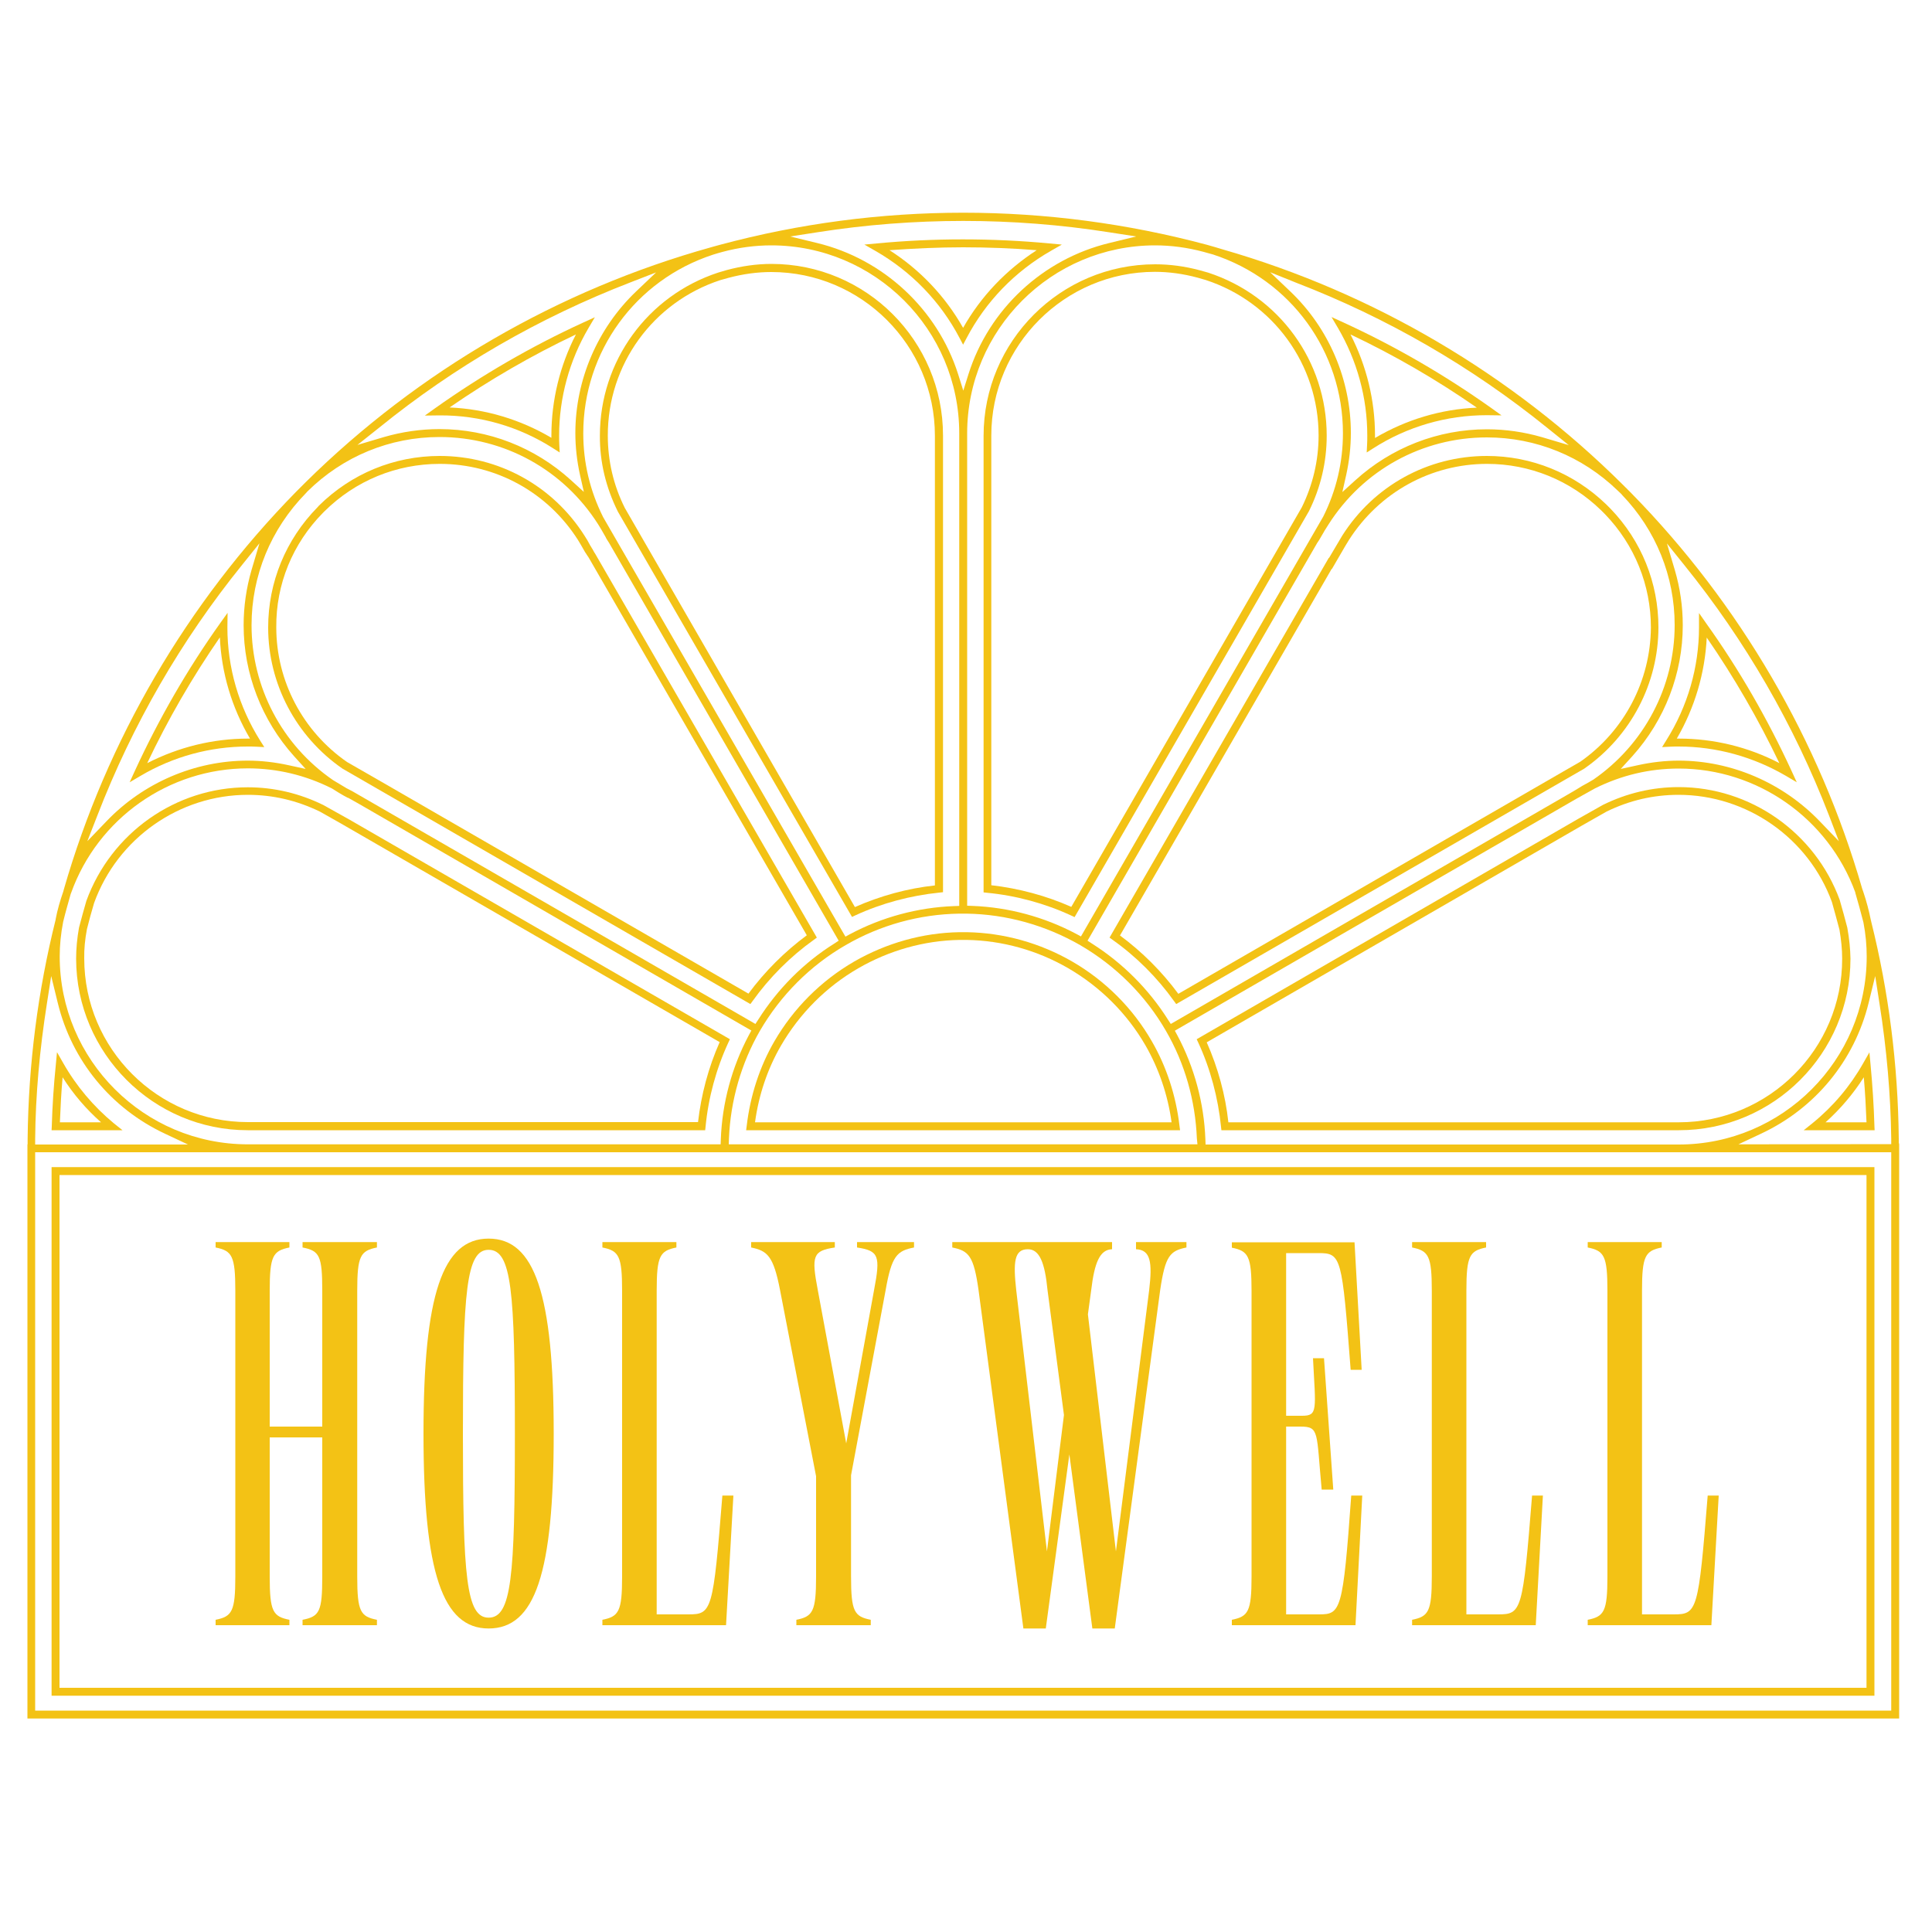 <?xml version="1.0" encoding="utf-8"?>
<!-- Generator: Adobe Illustrator 27.4.0, SVG Export Plug-In . SVG Version: 6.00 Build 0)  -->
<svg version="1.1" id="Layer_1" xmlns="http://www.w3.org/2000/svg" xmlns:xlink="http://www.w3.org/1999/xlink" x="0px" y="0px"
	 viewBox="0 0 1000 1000" style="enable-background:new 0 0 1000 1000;" xml:space="preserve">
<g>
	<path style="fill:#F3C215;" d="M128.2,386.4c1.5,0,3.1,0,4.7,0.1l3.9,0.2l-2.1-3.3c-11.1-17.6-17-37.9-17-58.6l0.1-7.6l-3.8,5.3
		c-17.1,24-31.9,49.8-44.2,76.5l-2.7,5.9l5.6-3.3C89.6,391.6,108.8,386.4,128.2,386.4z M113.8,329.9c0.8,18.4,6.2,36.4,15.6,52.4
		c-0.4,0-0.7,0-1.1,0c-18.1,0-35.9,4.4-52.1,12.7C86.9,372.4,99.5,350.6,113.8,329.9z"/>
	<path style="fill:#F3C215;" d="M286.4,232.1l3.3,2.1l-0.2-3.9c-0.1-1.6-0.1-3.2-0.1-4.8c0-19.6,5.3-38.9,15.2-55.7l3.3-5.6
		l-5.9,2.7c-26.9,12.3-52.7,27.3-76.8,44.4l-5.3,3.8l7.7-0.1C248.4,214.9,268.8,220.8,286.4,232.1z M298.1,173.1
		c-8.3,16.1-12.7,34.1-12.7,52.3c0,0.4,0,0.8,0,1.2c-16.1-9.5-34.1-14.9-52.7-15.7C253.4,196.6,275.3,183.9,298.1,173.1z"/>
	<path style="fill:#F3C215;" d="M707.7,225.4c0,1.6,0,3.2-0.1,4.9l-0.2,3.9l3.3-2.1c17.6-11.3,38-17.2,58.9-17.2l7.6,0.1l-5.3-3.8
		c-24.1-17.1-49.9-32.1-76.8-44.4l-5.9-2.7l3.3,5.6C702.4,186.6,707.7,205.8,707.7,225.4z M764.4,211c-18.6,0.8-36.6,6.2-52.7,15.7
		c0-0.4,0-0.8,0-1.3c0-18.2-4.4-36.1-12.7-52.3C721.8,183.9,743.7,196.6,764.4,211z"/>
	<path style="fill:#F3C215;" d="M860.3,386.7l3.9-0.2c1.6-0.1,3.1-0.1,4.7-0.1c19.4,0,38.6,5.3,55.5,15.2l5.6,3.3l-2.7-5.9
		c-12.3-26.7-27.1-52.5-44.2-76.4l-3.7-5.3v7.4c0,20.7-5.9,41-17,58.6L860.3,386.7z M883.4,330c14.2,20.6,26.8,42.4,37.6,65
		c-16.1-8.4-34-12.7-52-12.7c-0.4,0-0.7,0-1.1,0C877.2,366.3,882.5,348.4,883.4,330z"/>
	<path style="fill:#F3C215;" d="M555,497.7c-16.6-9.6-35.5-14.9-54.6-15.2h-3.8c-19,0.3-37.8,5.6-54.5,15.2
		c-17.1,9.9-31.4,24.2-41.3,41.3c-7.6,13.1-12.5,28.2-14.3,43.7l-0.3,2.3h224.6l-0.3-2.3c-1.8-15.5-6.7-30.6-14.3-43.7
		C586.4,521.9,572.1,507.6,555,497.7z M390.8,580.9c1.9-14.1,6.5-27.8,13.5-39.8c9.6-16.5,23.3-30.3,39.9-39.9
		c16.1-9.3,34.2-14.4,52.5-14.7h3.7c18.4,0.3,36.6,5.4,52.6,14.7c16.5,9.6,30.3,23.3,39.9,39.9c6.9,12,11.6,25.7,13.5,39.8H390.8z"
		/>
	<path style="fill:#F3C215;" d="M956.2,480.4v-0.1c-1.2-4.7-2.6-9.7-4-14.6c-12.8-34.8-46.2-58.3-83.3-58.3
		c-13.6,0-26.8,3.1-39.2,9.2l-12.6,7.1L619.4,537.9l0.8,1.7c6.3,13.6,10.3,28.7,11.8,43.6l0.2,1.8H869c49,0,88.8-39.8,88.8-88.8
		C957.7,491.1,957.2,486,956.2,480.4z M868.9,580.9H635.8c-1.5-14.1-5.4-28.3-11.2-41.4L819,427.2l12.5-7.1
		c11.8-5.8,24.3-8.7,37.3-8.7c35.3,0,67.3,22.3,79.4,55.5c1.3,4.7,2.7,9.6,3.9,14.3c0.9,5.3,1.4,10.2,1.4,15
		C953.6,542.9,915.6,580.9,868.9,580.9z"/>
	<path style="fill:#F3C215;" d="M128.2,585H365l0.2-1.8c1.4-14.9,5.5-30,11.8-43.6l0.8-1.7l-197.5-114l-2-1.1l-10.9-6.1
		c-12.4-6.1-25.6-9.2-39.2-9.2c-37.2,0-70.7,23.6-83.5,58.8c-1.3,4.5-2.6,9.2-3.8,13.8c-1,5.5-1.5,11-1.5,16.2
		C39.5,545.1,79.3,585,128.2,585z M45,480.9c1.1-4.5,2.4-9.1,3.7-13.5c12.1-33.5,44.1-56,79.6-56c12.9,0,25.4,2.9,37.3,8.7l10.8,6.1
		l196.1,113.2c-5.8,13-9.6,27.3-11.2,41.4h-233c-46.7,0-84.7-38-84.7-84.7C43.5,491.3,44,486.1,45,480.9z"/>
	<path style="fill:#F3C215;" d="M970.2,604.1H26.7v273.6h943.5V604.1z M966.1,873.6H30.8V608.2h935.3V873.6z"/>
	<path style="fill:#F3C215;" d="M968.2,551.1l-0.6-6.4l-3.2,5.6c-6.8,12-15.6,22.4-26.3,31.1l-4.5,3.6h36.7l-0.1-2.1
		C969.9,572.5,969.2,561.8,968.2,551.1z M944.9,580.9c7.7-6.9,14.3-14.7,19.8-23.3c0.7,7.9,1.1,15.7,1.4,23.3H944.9z"/>
	<path style="fill:#F3C215;" d="M833.6,263.3l-0.2-0.2c-0.3-0.3-0.5-0.5-0.8-0.8l-1.3-1.3c-16.7-16.1-38.6-25-61.7-25
		c-30.5,0-58.5,15.4-74.9,41.3l-6.8,11.5l-0.1-0.1L574.3,485.3l1.5,1.1C588,495,599,506,607.7,518.2l1.1,1.5l202.6-116.9l8.7-5
		l0.1-0.1c23.9-16.7,38.2-44,38.2-73C858.4,301.7,849.6,279.9,833.6,263.3z M817.9,394.3l-8.7,5L609.9,514.4
		c-8.4-11.4-18.8-21.8-30.2-30.2l109.6-189.8l0.1,0.1l6.8-11.7l2-3.3c15.7-24.6,42.4-39.4,71.5-39.4c22.1,0,43,8.5,58.9,23.9
		l2.2,2.2c15.3,15.9,23.7,36.7,23.7,58.6C854.3,352.4,840.7,378.4,817.9,394.3z"/>
	<path style="fill:#F3C215;" d="M509.1,461.9l1.8,0.2c14.9,1.4,30,5.5,43.6,11.8l1.7,0.8l121.3-210.1c6.1-12.3,9.2-25.5,9.2-39.1
		c0-38.5-24.6-72.4-61.4-84.4l-4.3-1.2c-7.8-2.1-15.5-3.1-23.1-3.1c-49,0-88.8,39.8-88.8,88.8L509.1,461.9L509.1,461.9z
		 M513.1,225.4c0-46.7,38-84.7,84.7-84.7c7.2,0,14.6,1,22,3l4.2,1.2c35,11.4,58.5,43.8,58.5,80.5c0,13-3,25.6-8.7,37.2L554.5,469.4
		c-13-5.8-27.3-9.6-41.4-11.2V225.4z"/>
	<path style="fill:#F3C215;" d="M496.7,175l1.8,3.4l1.8-3.4c9.9-18.9,25-34.5,43.7-45.2l5.6-3.2l-6.4-0.6
		c-14.8-1.4-29.9-2.1-44.7-2.1l0,0l0,0h-0.3l0,0c-14.8,0-29.7,0.7-44.4,2.1l-6.4,0.6l5.6,3.2C471.7,140.5,486.8,156.1,496.7,175z
		 M498.5,128L498.5,128c12.7,0,25.5,0.5,38.1,1.5c-15.8,10.2-28.9,23.9-38.1,40.2c-9.2-16.3-22.3-30.1-38.1-40.2
		C473.1,128.6,485.9,128,498.5,128z"/>
	<path style="fill:#F3C215;" d="M319.8,264.8L441,474.6l1.7-0.8c13.6-6.3,28.7-10.3,43.6-11.8l1.8-0.2V225.4
		c0-49-39.8-88.8-88.8-88.8c-7.6,0-15.4,1.1-23.2,3.2l-4.4,1.3c-36.6,12-61.2,45.9-61.2,84.4C310.4,239.1,313.6,252.3,319.8,264.8z
		 M372.8,145l4.3-1.2c7.5-2,14.9-3,22.1-3c46.7,0,84.7,38,84.7,84.7v232.8c-14.1,1.5-28.3,5.4-41.4,11.2L329.8,274l-6.4-11.1
		c-5.9-11.8-8.8-24.4-8.8-37.4C314.5,188.7,338,156.4,372.8,145z"/>
	<path style="fill:#F3C215;" d="M177.2,397.8l14.9,8.6l0,0l196.3,113.3l1.1-1.5c8.7-12.2,19.7-23.2,31.8-31.8l1.5-1.1L308,286.5
		c-0.3-0.4-0.6-0.9-0.9-1.5l-0.5-0.9c-0.2-0.2-0.4-0.6-0.6-1l-0.4-0.6c-1.1-2.1-2.1-3.8-3.1-5.3c-16.4-25.8-44.4-41.2-74.9-41.2
		c-23.5,0-45.7,9.1-62.5,25.7l-0.8,0.9c-16.4,16.7-25.5,38.8-25.5,62.2C138.8,353.8,153.1,381.1,177.2,397.8z M167.2,265.4l0.8-0.8
		c16-15.8,37.1-24.5,59.6-24.5c29.1,0,55.8,14.7,71.5,39.3c0.9,1.5,1.9,3.1,3,5.1l0.4,0.7c0.2,0.4,0.5,0.9,0.7,1.1l0.5,0.8
		c0.4,0.6,0.7,1.1,1,1.5l112.9,195.5c-11.4,8.4-21.8,18.8-30.2,30.2l-189-109.1l0,0l-18.8-10.8c-22.9-15.9-36.6-41.9-36.6-69.7
		C142.8,302.4,151.5,281.3,167.2,265.4z"/>
	<path style="fill:#F3C215;" d="M32.7,550.2l-3.2-5.6l-0.6,6.4c-1.1,10.8-1.8,21.5-2.1,31.9l-0.1,2.1h36.7l-4.5-3.6
		C48.4,572.7,39.5,562.2,32.7,550.2z M31,580.9c0.3-7.6,0.7-15.4,1.4-23.3c5.5,8.7,12.2,16.5,19.9,23.3H31z"/>
	<path style="fill:#F3C215;" d="M982.8,591.4v-1.9c-0.4-38.3-5.2-76.2-14.3-112.6v-0.2l-0.1-0.2c-1-5-2.3-10-4-15l-0.5-1.4
		c-22.1-76.8-63.4-147.6-119.5-204.8l0,0l-2-2c-0.3-0.4-0.7-0.7-1-1l-1.3-1.3c-57.6-57.3-129.3-99.5-207.2-121.9l-4-1.2l-4.2-1.2
		c-41.1-11-83.5-16.6-126.1-16.6s-85,5.6-125.9,16.6l-3.3,0.9l0,0L368,128c-79,22-151.4,64-209.7,121.5l-5.1,5.1
		C96.8,312.1,55.2,383.2,33,460.5l-0.2,0.8c-1.7,4.9-3.1,9.7-4,14.5v0.2c-9.2,36.8-14.1,74.9-14.5,113.5v2.8h-0.1v297.2H983V592.3
		L982.8,591.4z M960.3,462.1c1.4,4.9,2.9,10.1,4.2,15.3c1.2,6.3,1.7,12,1.7,17.7c0,53.6-43.6,97.3-97.3,97.3H624l-0.1-2.8
		c-0.7-18.6-5.7-37.2-14.5-53.7l-1.3-2.4l2.4-1.4L816,413.4l0,0l9.5-5.3c13.8-6.9,28.4-10.3,43.4-10.3c40.7,0,77.4,25.8,91.4,64.1
		L960.3,462.1z M619.8,592.3H377.2l0.1-3c0.8-19.7,6.4-39,16-55.7c10.7-18.4,26-33.8,44.4-44.4c17.9-10.4,38.2-16,58.8-16.3h3.8
		c20.6,0.3,40.9,6,58.8,16.3c18.4,10.7,33.8,26,44.4,44.4c9.7,16.7,15.2,35.9,16,55.7L619.8,592.3z M871.8,292.5
		c31.6,39.1,56.8,82.7,74.9,129.6l5.1,13.3l-9.9-10.3c-19.1-19.9-45.7-31.4-73-31.4c-6.9,0-14.1,0.8-21.3,2.4l-8.7,1.9l6-6.6
		c16.8-18.7,26.1-42.8,26.1-67.8c0-9.7-1.4-19.3-4.1-28.5l-4.1-13.8L871.8,292.5z M839.3,255.8L839.3,255.8c0.1,0.1,0.1,0.2,0.2,0.3
		l0.1,0.1c17.5,18.2,27.2,42.1,27.2,67.3c0,32-15.8,61.9-42.2,80.1l-0.2,0.1l-2.2,1.3c-2.1,1.1-4.2,2.3-6.7,3.9l-1,0.6l-5,2.9
		L606,530l-1.5-2.3c-9.9-15.7-23.5-29.3-39.3-39.3l-2.3-1.5l1.4-2.4L681.8,281c0.3-0.5,0.7-1,1-1.5l2.1-3.6l0.3-0.5
		c0.2-0.4,0.4-0.8,0.7-1.2l1.7-2.7c17.9-28.2,48.6-45.1,82-45.1c25.4,0,49.4,9.8,67.7,27.5L839.3,255.8z M670.8,146.3
		c47,18.1,90.8,43.4,130,75.1l11.2,9l-13.8-4.1c-9.3-2.7-18.9-4.1-28.6-4.1c-25.2,0-49.4,9.4-68.1,26.4l-6.7,6.1l2-8.9
		c1.6-7.3,2.4-14.6,2.4-21.7c0-27.6-11.4-54.3-31.4-73.3l-10.4-9.9L670.8,146.3z M623.1,130.4l2.5,0.7l2.2,0.6
		c40.3,13.1,67.3,50.3,67.3,92.5c0,15-3.4,29.6-10.2,43.2l-6.7,11.6L559.5,484.7l-2.4-1.3c-16.6-8.8-35.1-13.8-53.7-14.5l-2.8-0.1
		V224.3c0-53.6,43.6-97.3,97.3-97.3C606.1,127,614.6,128.1,623.1,130.4z M423.2,120.2c49.7-7.8,101.1-7.8,150.7,0l14.2,2.2l-14,3.4
		c-34.3,8.3-62.2,34.2-72.8,67.8l-2.7,8.6l-2.7-8.6c-10.7-33.5-38.6-59.5-72.9-67.8l-14-3.4L423.2,120.2z M369.1,131.8L369.1,131.8
		l2.3-0.7l2.5-0.7c8.5-2.3,17-3.4,25.3-3.4c53.6,0,97.3,43.6,97.3,97.3v244.6l-2.8,0.1c-18.6,0.7-37.2,5.7-53.7,14.5l-2.4,1.3
		l-1.4-2.4l-124-214.7c-6.9-13.8-10.3-28.3-10.3-43.4C301.9,182,328.9,144.9,369.1,131.8z M196.2,221.4c39.2-31.8,82.9-57,130-75.2
		l13.4-5.2l-10.4,9.9c-19.9,19-31.4,45.7-31.4,73.3c0,7.1,0.8,14.3,2.4,21.6l2,8.8l-6.7-6.1c-18.7-17-42.8-26.4-68-26.4
		c-9.7,0-19.4,1.4-28.7,4.1l-13.8,4.1L196.2,221.4z M158.2,255.4l0.9-1c18.4-18.2,42.7-28.2,68.4-28.2c33.4,0,64.1,16.9,82.1,45.2
		c1.1,1.7,2.1,3.5,3.3,5.6c0.1,0.2,0.3,0.4,0.4,0.7c0.2,0.3,0.3,0.5,0.4,0.8l0.6,1c0.3,0.5,0.6,1,0.9,1.4l118.9,206l-2.3,1.5
		c-15.8,9.9-29.3,23.5-39.3,39.3L391,530l-2.4-1.4L182.3,409.5l-2.9-1.5l-7-4.2c-26.5-18.2-42.2-48.2-42.2-80.2
		C130.2,298,140.2,273.8,158.2,255.4z M50.4,422.1c18.1-46.9,43.3-90.6,74.9-129.7l9-11.2l-4.1,13.8c-2.7,9.3-4.1,18.9-4.1,28.6
		c0,25,9.3,49.1,26.1,67.8l6,6.6l-8.7-1.9c-7.2-1.6-14.4-2.4-21.3-2.4c-27.3,0-54,11.4-73.1,31.4l-9.9,10.3L50.4,422.1z M32.7,477.1
		L32.7,477.1c1.2-5,2.6-9.7,3.9-14.4l0.2-0.5c13.8-38.6,50.6-64.5,91.5-64.5c15.1,0,29.7,3.5,43.3,10.3l0.2,0.1
		c2.5,1.6,5.1,3.2,7.9,4.7l0,0l0.6,0.2l5,2.8l203.6,117.6l-1.3,2.4c-8.8,16.5-13.8,35.1-14.5,53.7l-0.1,2.8H128.2
		c-53.6,0-97.3-43.6-97.3-97.3C30.9,489.3,31.5,483.2,32.7,477.1z M18.2,589.4c0.2-22.5,2.3-46,6.1-70.1l2.2-14.1l3.4,13.9
		c7.3,30,27.6,54.7,55.7,67.8l11.7,5.5H18.2V589.4z M978.9,885.4H18.2v-289h960.7V885.4z M899.8,592.3l11.7-5.5
		c28-13.1,48.3-37.7,55.7-67.7l3.4-13.9l2.2,14.1c3.8,24,5.8,47.6,6.1,70v2.9L899.8,592.3L899.8,592.3z"/>
	<path style="fill:#F3C215;" d="M33.6,477.3L33.6,477.3L33.6,477.3z"/>
	<path style="fill:#F3C215;" d="M149.8,838.4c-8.5-1.7-10.2-4.2-10.2-22.4v-72h27.2v72c0,18.1-1.4,20.7-10.2,22.4v2.8h38.5v-2.8
		c-8.5-1.7-10.2-4.2-10.2-22.4V668.1c0-18.1,1.7-20.7,10.2-22.4v-2.8h-38.5v2.8c8.8,1.7,10.2,4.3,10.2,22.4v70.3h-27.2v-70.3
		c0-18.1,1.7-20.7,10.2-22.4v-2.8h-38.2v2.8c8.5,1.7,10.2,4.3,10.2,22.4V816c0,18.1-1.7,20.7-10.2,22.4v2.8h38.2V838.4z"/>
	<path style="fill:#F3C215;" d="M252.9,842.9c24.1,0,33.7-28.6,33.7-100.9s-9.9-100.9-33.7-100.9S219.2,670,219.2,742
		S229.1,842.9,252.9,842.9z M252.9,646.9c11.9,0,13.6,21.3,13.6,95.2s-1.7,95.2-13.6,95.2c-11.6,0-13.3-21.3-13.3-95.2
		C239.6,668.4,241.3,646.9,252.9,646.9z"/>
	<path style="fill:#F3C215;" d="M379.6,774.1h-5.7c-4.8,59.8-5.4,61.5-17.6,61.5h-16.4V668.1c0-18.1,1.7-20.7,10.2-22.4v-2.8h-38.3
		v2.8c8.5,1.7,10.2,4.3,10.2,22.4V816c0,18.1-1.7,20.7-10.2,22.4v2.8h64L379.6,774.1z"/>
	<path style="fill:#F3C215;" d="M403.7,667.5l18.7,96.6V816c0,18.1-1.7,20.7-10.2,22.4v2.8h38.5v-2.8c-8.5-1.7-10.2-4.2-10.2-22.4
		v-52.4l17.9-95.8c3.1-17.8,5.9-20.4,14.7-22.1v-2.8h-29.5v2.8c11.3,1.7,12.2,4.3,8.8,22.1L438,747.1l-14.7-79.3
		c-3.4-17.8-2.6-20.4,8.8-22.1v-2.8h-43.3v2.8C397.1,647.4,400.3,650,403.7,667.5z"/>
	<path style="fill:#F3C215;" d="M506.5,667.8l23.2,175.1h11.6l12.2-90.1l11.9,90.1H577l23.5-175.1c2.6-17.8,5.1-20.4,13.6-22.1v-2.8
		H588v3.7c7.6,0.3,8.5,6.8,6.8,21.2L577.6,803l-14.5-122.7l1.7-12.5c1.7-14.4,4.5-21,10.8-21.2v-3.7h-82.7v2.8
		C501.4,647.4,504,650,506.5,667.8z M532,646.6c6,0,8.8,6.8,10.2,21.2l8.5,64.6l-8.8,70.6L526,667.8
		C524.4,653.4,524.9,646.6,532,646.6z"/>
	<path style="fill:#F3C215;" d="M705.1,774.1h-5.7c-4.3,59.8-5.4,61.5-16.7,61.5h-17v-97.2h7.4c9.9,0,8.2,2.8,11,32.6h6l-4.8-68
		h-5.7c1.4,26.9,2.6,29.8-5.7,29.8h-8.2v-84.2h16.7c11.9,0,12.2,1.7,16.7,60.4h5.7l-3.7-66h-63.5v2.8c8.5,1.7,10.2,4.3,10.2,22.4
		V816c0,18.1-1.7,20.7-10.2,22.4v2.8h64L705.1,774.1z"/>
	<path style="fill:#F3C215;" d="M798.6,774.1H793c-4.8,59.8-5.4,61.5-17.6,61.5H759V668.1c0-18.1,1.7-20.7,10.2-22.4v-2.8h-38.3v2.8
		c8.5,1.7,10.2,4.3,10.2,22.4V816c0,18.1-1.7,20.7-10.2,22.4v2.8h64L798.6,774.1z"/>
	<path style="fill:#F3C215;" d="M889.6,774.1h-5.7c-4.8,59.8-5.4,61.5-17.6,61.5h-16.4V668.1c0-18.1,1.7-20.7,10.2-22.4v-2.8h-38.3
		v2.8c8.5,1.7,10.2,4.3,10.2,22.4V816c0,18.1-1.7,20.7-10.2,22.4v2.8h64L889.6,774.1z"/>
</g>
</svg>
